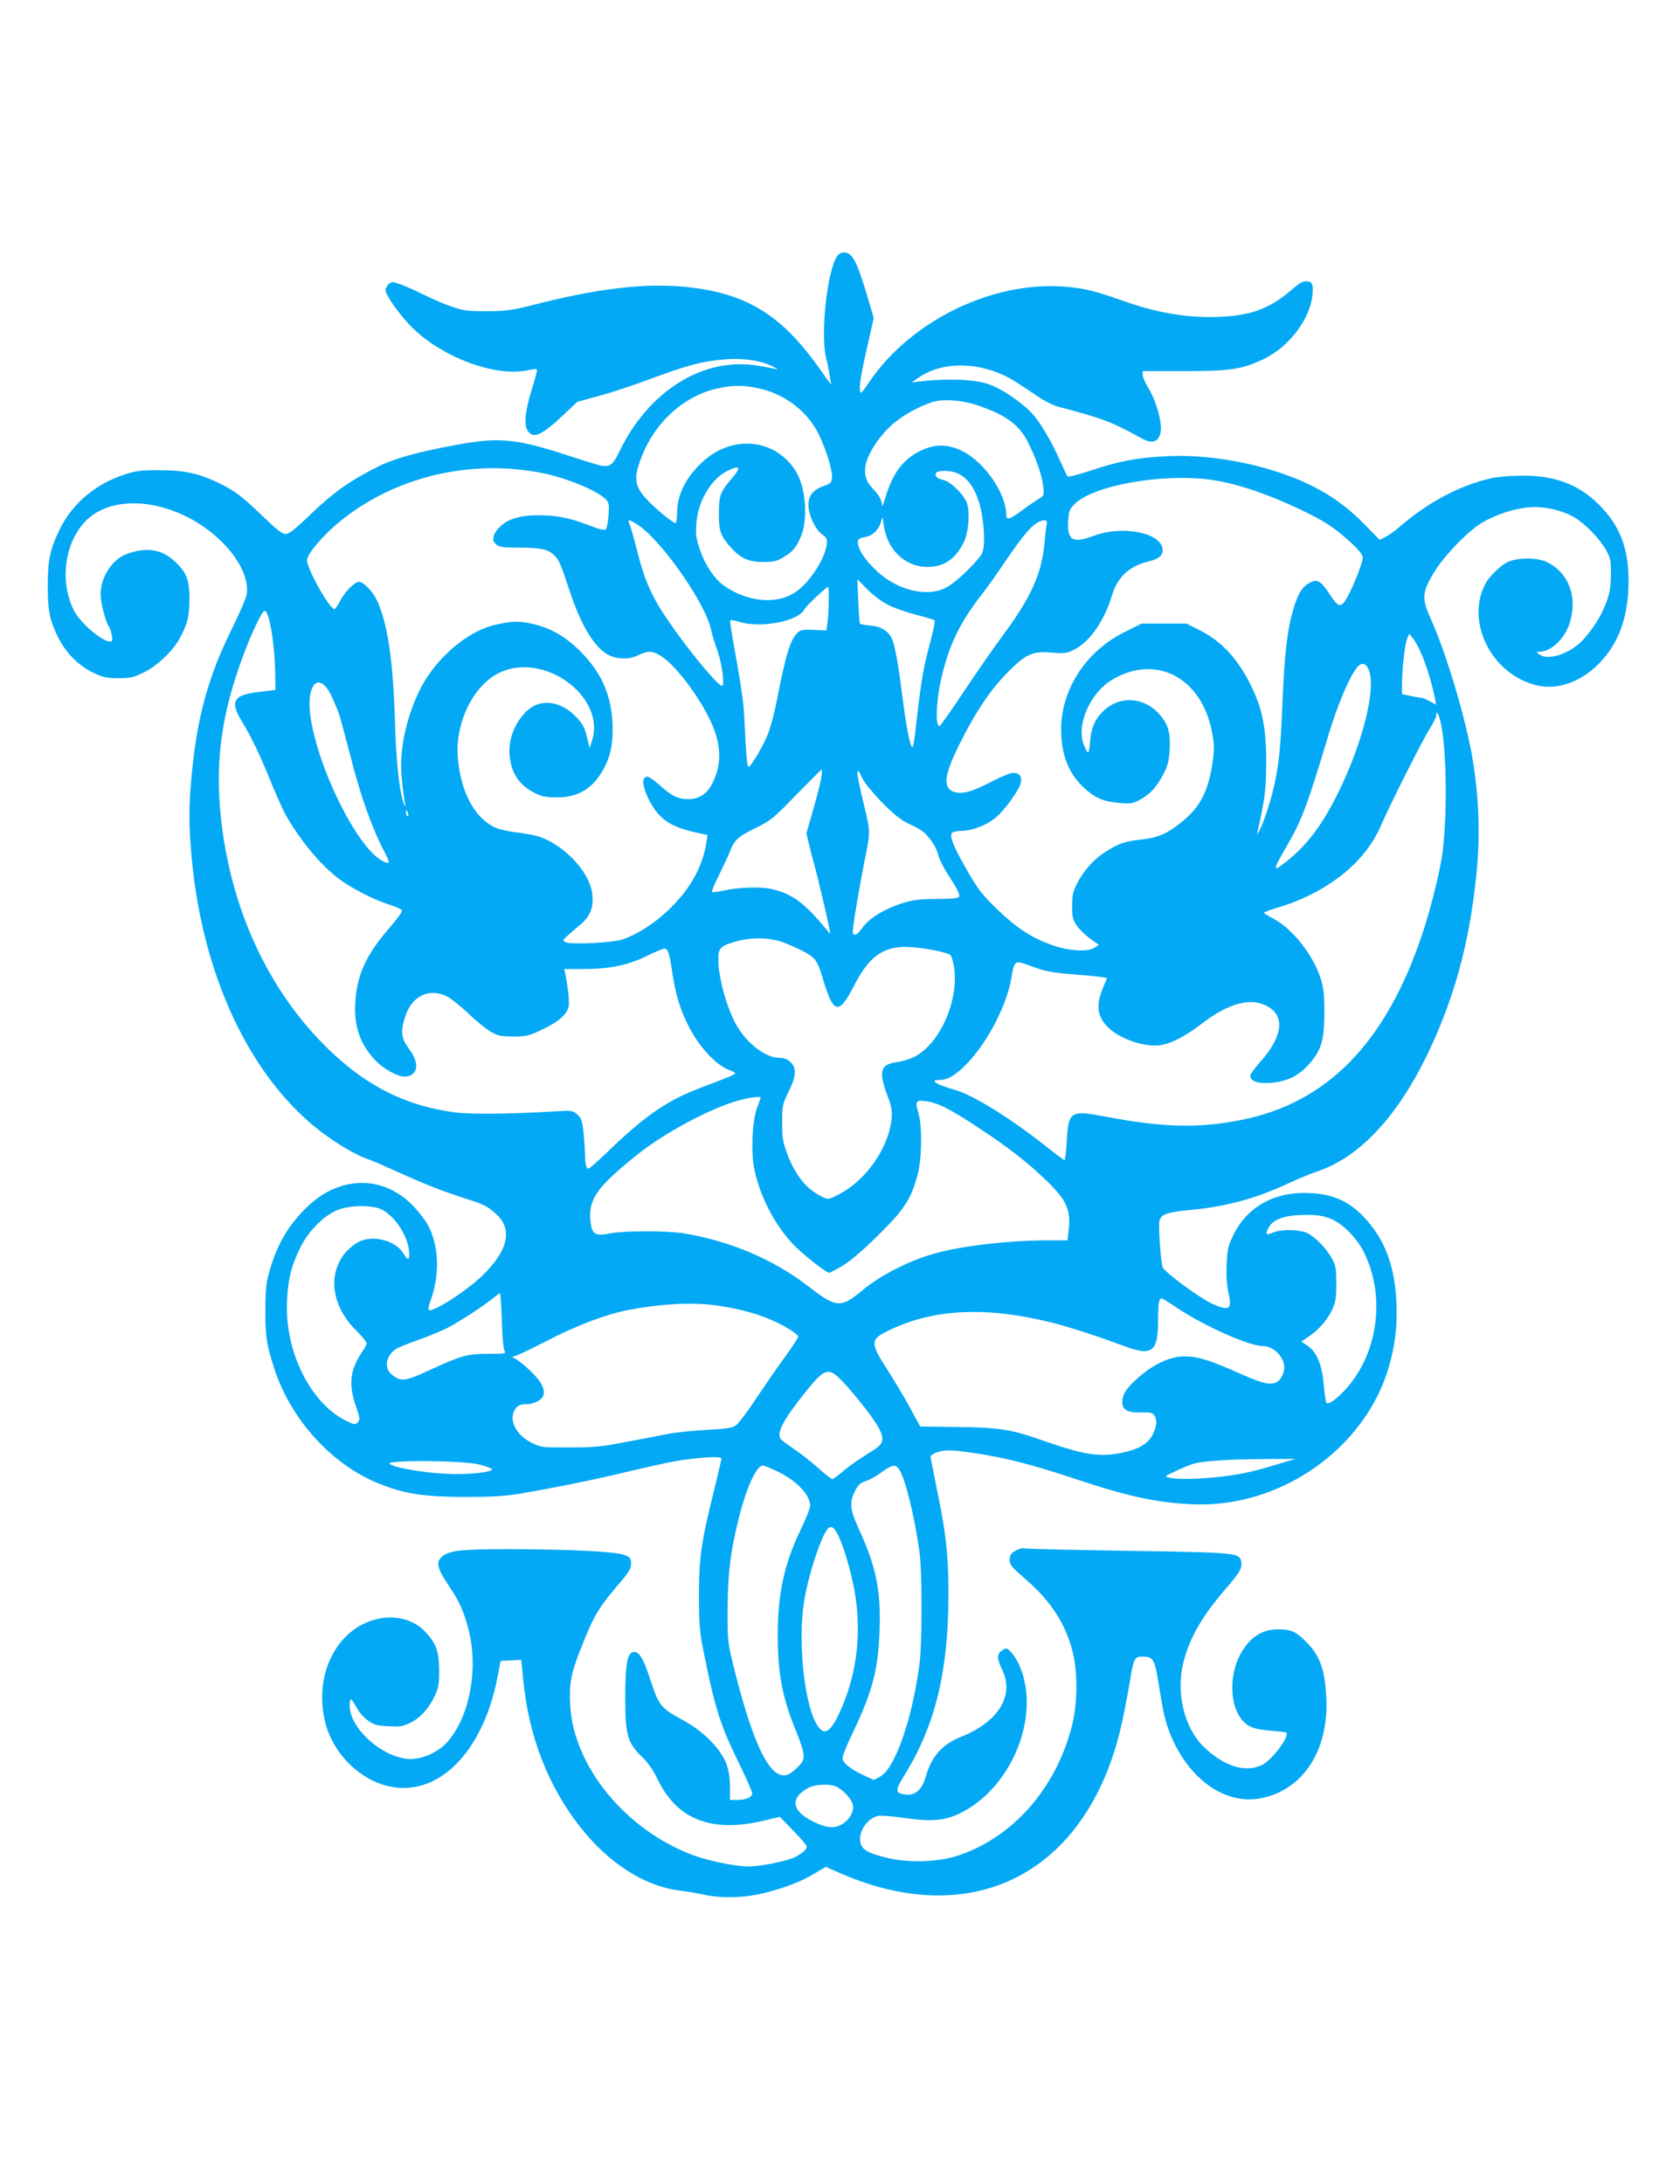 <?xml version="1.0" standalone="no"?>
<!DOCTYPE svg PUBLIC "-//W3C//DTD SVG 20010904//EN"
 "http://www.w3.org/TR/2001/REC-SVG-20010904/DTD/svg10.dtd">
<svg version="1.0" xmlns="http://www.w3.org/2000/svg"
 width="985pt" height="1280pt" viewBox="0 0 985 1280"
 preserveAspectRatio="xMidYMid meet">
<g transform="translate(0,1280) scale(0.1,-0.1)"
fill="#03a9f4" stroke="none">
<path d="M4907 11297 c-58 -89 -98 -463 -63 -597 8 -30 17 -77 21 -105 l8 -50
-83 115 c-220 305 -430 428 -788 460 -229 21 -510 -13 -874 -107 -128 -32
-157 -36 -273 -37 -117 0 -138 3 -210 28 -44 15 -118 47 -165 71 -47 23 -107
50 -134 59 -45 16 -50 16 -67 0 -11 -10 -19 -25 -19 -34 0 -27 73 -132 143
-206 175 -184 502 -308 696 -263 24 5 46 7 49 4 3 -3 -9 -51 -27 -108 -41
-127 -51 -216 -27 -252 33 -50 84 -26 216 99 l75 71 125 34 c69 18 202 62 295
97 213 79 295 102 416 115 118 13 231 0 303 -36 28 -14 42 -23 32 -20 -10 3
-60 13 -110 21 -318 56 -644 -146 -815 -504 -35 -73 -54 -88 -98 -83 -13 1
-98 27 -190 57 -312 103 -414 113 -659 68 -228 -41 -371 -81 -464 -127 -167
-84 -258 -148 -391 -274 -97 -94 -134 -123 -154 -123 -20 0 -52 25 -128 98
-127 122 -163 150 -254 196 -119 59 -209 80 -353 80 -104 1 -138 -3 -200 -22
-174 -54 -314 -170 -389 -323 -58 -119 -71 -180 -71 -334 0 -146 11 -199 61
-301 45 -91 120 -166 206 -207 59 -28 79 -32 148 -32 71 0 88 4 149 34 74 36
161 117 203 188 49 84 64 139 64 239 0 116 -17 160 -88 225 -76 71 -169 84
-285 40 -81 -31 -148 -136 -148 -233 0 -52 30 -167 50 -193 5 -5 11 -27 15
-47 6 -32 4 -38 -10 -38 -47 0 -172 107 -210 179 -103 201 -41 476 131 577
205 120 546 32 756 -194 91 -99 136 -201 125 -283 -3 -22 -42 -113 -86 -202
-138 -277 -204 -515 -236 -847 -19 -194 -19 -303 -1 -500 69 -743 383 -1364
841 -1662 75 -49 154 -91 195 -103 14 -4 97 -40 185 -80 156 -70 257 -110 400
-155 90 -29 118 -43 164 -86 99 -89 71 -213 -81 -361 -98 -94 -295 -220 -314
-200 -4 4 0 26 9 49 56 154 52 317 -10 440 -13 27 -52 79 -88 117 -174 184
-429 183 -622 -1 -108 -104 -174 -213 -219 -365 -23 -77 -27 -106 -28 -238 -1
-156 6 -202 50 -340 97 -306 344 -577 629 -686 144 -56 254 -72 485 -73 151 0
234 4 315 17 193 32 457 85 653 133 59 14 159 37 222 50 131 28 320 43 320 26
0 -5 -18 -82 -39 -169 -82 -331 -93 -411 -93 -643 0 -146 5 -207 21 -290 73
-367 102 -459 223 -704 37 -76 68 -147 68 -157 0 -24 -36 -39 -91 -39 l-39 0
0 73 c0 100 -20 161 -77 232 -57 70 -122 122 -217 173 -104 55 -125 81 -165
203 -52 160 -76 198 -116 183 -27 -11 -38 -76 -39 -239 -2 -239 12 -291 97
-371 36 -35 65 -76 94 -135 114 -236 318 -314 627 -239 l88 21 79 -81 c43 -44
79 -86 79 -93 0 -17 -25 -40 -69 -62 -46 -23 -203 -55 -274 -55 -73 0 -238 34
-325 67 -395 148 -699 520 -719 878 -7 126 5 188 63 334 81 203 100 234 242
400 41 49 52 69 52 96 0 31 -4 37 -37 50 -49 21 -316 34 -675 35 -279 0 -349
-7 -393 -41 -42 -34 -34 -69 40 -179 57 -85 83 -142 110 -243 62 -230 11 -513
-119 -664 -52 -60 -143 -103 -218 -103 -156 0 -358 176 -358 313 0 20 3 37 8
37 4 0 18 -21 32 -47 14 -28 43 -60 68 -78 38 -26 54 -30 121 -33 68 -4 84 -1
128 21 61 31 107 83 142 157 22 47 26 69 26 150 -1 115 -19 162 -89 233 -114
113 -322 99 -455 -32 -123 -120 -170 -310 -126 -500 42 -177 189 -332 359
-377 297 -79 570 190 655 646 l16 85 60 3 61 3 13 -128 c33 -324 145 -611 330
-848 168 -215 380 -351 586 -376 44 -6 109 -16 145 -25 102 -22 241 -18 353
11 128 33 215 67 293 114 l66 39 88 -39 c798 -346 1468 21 1653 906 14 66 32
163 41 215 21 135 28 150 70 150 69 0 75 -10 101 -170 26 -164 38 -213 66
-283 106 -263 319 -416 527 -378 252 47 405 281 388 596 -9 165 -39 245 -123
327 -57 56 -86 68 -161 68 -95 0 -167 -49 -221 -149 -79 -150 -53 -358 52
-417 27 -15 65 -23 124 -28 47 -3 89 -9 94 -11 25 -16 -80 -159 -140 -189 -98
-50 -229 -8 -348 110 -112 113 -159 316 -114 493 39 148 110 271 259 442 75
87 88 113 78 152 -11 45 -43 48 -659 57 -318 5 -590 11 -605 14 -18 4 -38 -1
-59 -14 -27 -16 -33 -26 -33 -53 0 -29 11 -42 95 -115 149 -129 233 -261 275
-427 29 -118 28 -299 -4 -426 -93 -372 -351 -665 -681 -769 -108 -34 -277 -39
-397 -11 -113 26 -154 48 -163 90 -14 63 37 141 101 157 14 4 82 -1 151 -11
171 -24 246 -17 340 31 309 157 474 595 331 881 -12 24 -32 52 -44 64 -22 21
-25 21 -49 5 -31 -21 -31 -47 0 -111 75 -151 -20 -307 -238 -394 -112 -45
-175 -115 -208 -231 -25 -88 -68 -121 -139 -105 -41 9 -39 27 16 115 178 289
255 607 255 1055 0 230 -14 357 -67 611 -20 99 -37 186 -38 194 -1 18 56 39
109 39 22 0 83 -6 135 -14 191 -28 345 -67 613 -156 301 -100 463 -135 672
-146 518 -26 1020 324 1159 809 37 128 50 244 43 383 -10 190 -58 331 -154
450 -99 122 -198 174 -348 182 -206 12 -369 -76 -452 -243 -33 -68 -37 -84
-41 -177 -3 -70 1 -122 11 -167 23 -97 4 -108 -103 -58 -74 35 -277 186 -284
211 -12 50 -25 244 -18 272 11 39 45 50 189 64 204 19 379 67 569 156 54 25
131 57 170 70 260 88 493 348 677 758 143 320 220 626 257 1021 18 201 10 416
-25 631 -39 237 -153 620 -246 827 -54 119 -52 155 17 270 58 98 203 248 286
296 80 47 191 83 278 89 86 6 191 -18 263 -61 59 -34 149 -127 183 -189 26
-47 29 -61 29 -142 -1 -90 -9 -129 -48 -215 -30 -67 -101 -164 -146 -199 -81
-65 -182 -90 -227 -56 -18 14 -18 14 4 15 69 1 149 80 177 173 44 148 -6 285
-128 349 -59 32 -184 32 -243 1 -41 -22 -103 -83 -124 -123 -123 -230 43 -546
315 -600 118 -23 254 29 357 138 106 111 160 255 166 446 6 211 -45 351 -176
481 -115 114 -256 168 -442 167 -68 0 -144 -6 -186 -15 -186 -42 -373 -141
-544 -290 -25 -22 -60 -46 -78 -55 l-33 -16 -90 92 c-144 146 -293 235 -512
307 -210 68 -445 101 -647 91 -169 -8 -280 -29 -439 -82 -74 -25 -137 -41
-141 -37 -4 4 -24 46 -45 93 -53 120 -123 237 -171 284 -72 73 -184 145 -259
168 -77 24 -226 30 -365 15 l-75 -8 40 27 c154 107 397 93 586 -34 31 -20 85
-56 120 -80 35 -23 86 -49 114 -56 263 -69 312 -88 482 -182 66 -37 103 -28
117 28 13 51 -23 184 -69 260 -19 31 -35 67 -35 80 l0 23 243 0 c274 0 338 10
465 70 148 70 272 232 287 375 6 57 0 77 -25 80 -30 5 -41 -1 -105 -55 -123
-105 -231 -144 -414 -152 -181 -8 -361 21 -564 93 -162 57 -220 72 -324 82
-430 43 -921 -193 -1168 -559 -44 -65 -50 -71 -53 -49 -4 35 8 107 48 281 l33
145 -37 125 c-61 206 -89 259 -136 259 -18 0 -33 -8 -43 -23z m-464 -772 c159
-33 294 -137 360 -276 44 -92 79 -210 75 -251 -3 -27 -9 -33 -45 -45 -64 -22
-93 -56 -93 -112 0 -59 38 -142 80 -173 28 -20 31 -27 27 -61 -12 -86 -100
-221 -182 -277 -112 -77 -290 -59 -428 43 -51 39 -105 120 -132 202 -24 69
-27 91 -22 159 9 128 87 260 182 306 73 36 83 23 30 -39 -73 -86 -80 -103 -80
-211 0 -106 9 -131 72 -201 56 -62 105 -84 189 -83 58 0 78 4 116 27 57 33 81
63 108 133 38 103 22 284 -34 372 -122 194 -376 217 -552 50 -94 -88 -144
-190 -144 -294 0 -29 -4 -55 -9 -59 -11 -6 -129 92 -179 149 -62 71 -67 119
-21 236 79 207 252 362 449 404 85 19 150 19 233 1z m1287 -100 c174 -60 249
-116 303 -229 47 -96 78 -189 84 -251 5 -47 3 -51 -23 -67 -16 -9 -60 -39 -98
-67 -74 -55 -96 -62 -96 -31 0 126 -125 309 -256 375 -75 38 -143 43 -216 16
-118 -45 -190 -131 -234 -279 -13 -43 -23 -67 -23 -54 -1 32 -17 60 -58 103
-64 67 -54 154 32 274 25 36 70 85 101 109 65 54 181 113 244 125 62 13 162 2
240 -24z m-2555 -397 c148 -29 333 -106 380 -158 15 -16 17 -32 13 -91 -3 -39
-10 -75 -16 -81 -8 -8 -37 -1 -104 25 -113 43 -186 57 -293 57 -102 0 -174
-21 -219 -63 -47 -45 -57 -84 -26 -109 18 -15 41 -18 134 -18 124 0 168 -9
203 -42 30 -28 39 -49 94 -215 68 -204 146 -331 229 -373 51 -26 124 -26 173
0 20 11 50 20 65 20 66 0 168 -98 279 -266 136 -209 163 -355 92 -501 -31 -65
-80 -97 -143 -97 -62 0 -99 19 -172 85 -31 28 -63 49 -72 47 -31 -6 -26 -56
12 -134 57 -114 128 -163 284 -195 l60 -13 -5 -35 c-21 -152 -102 -294 -238
-418 -74 -69 -175 -132 -250 -158 -60 -21 -311 -34 -340 -17 -17 9 -16 12 13
38 17 16 47 42 67 58 70 56 91 116 74 206 -23 118 -161 263 -299 313 -25 10
-84 21 -133 27 -48 5 -107 18 -132 29 -121 53 -205 210 -221 413 -16 202 91
420 242 494 263 129 631 -142 544 -400 l-13 -40 -17 68 c-13 54 -25 76 -61
113 -101 104 -225 112 -307 19 -69 -79 -98 -177 -80 -275 15 -86 61 -147 143
-189 40 -20 65 -25 125 -26 117 -1 200 42 261 137 51 79 71 152 71 262 0 198
-68 349 -223 489 -77 69 -159 111 -258 132 -74 15 -107 14 -206 -8 -134 -29
-290 -146 -392 -294 -75 -107 -137 -281 -155 -431 -11 -99 -8 -166 17 -328 3
-19 -1 -14 -11 15 -23 70 -42 247 -48 460 -11 377 -45 600 -111 731 -25 48
-76 99 -100 99 -25 0 -85 -61 -111 -112 -13 -26 -28 -48 -33 -48 -29 0 -161
235 -161 287 0 35 95 147 192 226 321 262 764 368 1183 285z m2438 -2 c74 -30
128 -126 147 -261 16 -118 13 -193 -11 -223 -53 -70 -157 -165 -206 -188 -117
-58 -294 -10 -416 112 -61 60 -97 118 -97 154 0 21 4 24 53 35 36 7 74 47 83
88 8 31 8 30 15 -18 19 -145 123 -246 253 -248 97 -2 167 45 216 143 27 53 38
165 21 226 -13 48 -93 129 -138 140 -37 9 -53 22 -46 40 7 18 82 19 126 0z
m1478 -37 c158 -20 361 -90 579 -198 113 -56 171 -97 263 -183 36 -34 57 -62
57 -76 0 -28 -51 -160 -88 -227 -38 -70 -53 -69 -104 9 -53 81 -74 94 -116 72
-46 -24 -70 -61 -97 -150 -37 -123 -53 -256 -65 -537 -11 -266 -19 -362 -46
-488 -17 -87 -67 -240 -90 -279 l-15 -27 5 25 c43 189 49 242 50 400 0 208
-23 322 -96 465 -75 149 -172 251 -296 312 l-76 38 -131 0 -132 0 -98 -49
c-242 -120 -390 -363 -372 -614 9 -139 58 -239 155 -319 58 -47 98 -62 193
-70 60 -5 72 -3 117 22 57 31 97 76 137 155 22 43 29 73 33 136 5 95 -7 142
-52 198 -86 106 -227 123 -325 39 -56 -48 -83 -103 -89 -185 -3 -38 -8 -68
-13 -68 -4 0 -15 20 -25 45 -44 116 36 301 164 379 257 156 527 16 588 -304
14 -73 15 -98 4 -174 -23 -166 -71 -263 -173 -347 -86 -72 -145 -99 -241 -109
-99 -11 -133 -22 -213 -72 -71 -45 -127 -108 -169 -188 -23 -46 -28 -68 -28
-130 0 -65 3 -80 27 -115 15 -22 50 -56 78 -76 l51 -37 -23 -16 c-39 -27 -149
-21 -246 13 -122 42 -212 101 -326 211 -90 87 -111 114 -179 232 -81 142 -103
199 -85 217 6 6 30 11 54 11 61 0 147 33 199 76 53 43 140 163 149 205 8 37
-8 59 -45 59 -15 0 -74 -24 -131 -54 -116 -60 -174 -74 -220 -56 -63 26 -52
102 41 287 93 185 176 308 276 410 107 109 146 127 259 118 74 -6 89 -5 129
15 93 45 180 168 225 318 33 110 101 174 218 202 63 16 87 39 78 79 -20 92
-240 131 -400 71 -126 -47 -159 -28 -152 87 3 55 7 67 36 97 106 109 506 182
792 145z m-3347 -268 c142 -98 394 -461 425 -612 5 -24 21 -78 36 -119 28 -76
46 -210 28 -210 -21 0 -163 167 -279 330 -129 181 -171 270 -223 479 -17 67
-36 131 -41 142 -15 28 3 24 54 -10z m2392 2 c-3 -16 -8 -59 -11 -98 -17 -189
-78 -325 -253 -560 -41 -55 -137 -193 -213 -307 -76 -114 -143 -209 -148 -212
-27 -17 -24 132 5 264 46 206 107 333 241 507 27 33 84 114 128 179 133 197
186 252 238 254 15 0 18 -5 13 -27z m-926 -470 c36 -18 110 -43 164 -57 54
-14 101 -28 104 -31 7 -6 -4 -55 -41 -195 -25 -94 -43 -214 -68 -437 -6 -62
-15 -113 -20 -113 -12 0 -37 124 -59 305 -22 173 -41 281 -58 325 -19 48 -62
77 -126 83 -32 3 -61 8 -64 11 -3 3 -7 63 -10 133 l-5 128 59 -60 c37 -37 84
-72 124 -92z m-351 19 c-1 -49 -4 -106 -8 -128 l-6 -39 -73 3 c-60 3 -77 1
-94 -15 -44 -40 -70 -124 -123 -398 -13 -67 -36 -155 -52 -196 -27 -68 -93
-181 -113 -194 -9 -6 -16 71 -25 268 -5 114 -16 188 -72 500 -8 48 -14 90 -11
92 2 2 26 -2 53 -10 127 -39 347 4 381 73 9 19 129 132 139 132 3 0 5 -40 4
-88z m-3290 -75 c21 -55 42 -209 44 -320 l2 -121 -98 -12 c-148 -17 -170 -54
-101 -169 57 -93 110 -203 170 -353 31 -75 69 -161 84 -189 81 -147 204 -298
313 -381 71 -55 206 -125 296 -153 40 -13 76 -29 78 -36 3 -6 -30 -51 -72
-100 -137 -156 -193 -278 -202 -439 -8 -138 27 -242 114 -335 48 -52 131 -99
173 -99 80 0 94 74 30 160 -49 66 -53 101 -24 193 39 120 142 169 246 116 23
-12 78 -56 123 -98 44 -43 103 -91 130 -107 45 -26 59 -29 135 -29 79 0 91 3
170 41 97 46 144 88 154 135 5 28 -3 109 -20 192 l-6 27 104 0 c159 0 265 21
376 75 51 25 100 45 108 45 19 0 29 -28 44 -130 21 -140 45 -221 98 -326 60
-119 161 -228 238 -256 18 -6 34 -15 34 -19 0 -7 -33 -21 -200 -84 -191 -72
-319 -159 -515 -345 -74 -72 -139 -130 -144 -130 -14 0 -21 28 -21 88 -1 31
-5 91 -10 132 -7 63 -12 78 -36 98 -26 23 -32 24 -128 18 -262 -16 -501 -18
-589 -6 -287 38 -515 152 -740 369 -356 344 -581 835 -634 1380 -31 319 8 593
132 926 46 126 112 265 126 265 5 0 13 -10 18 -23z m6769 -239 c29 -69 62
-181 76 -255 l5 -33 -37 20 c-20 11 -42 20 -49 20 -7 0 -35 5 -63 11 l-50 11
0 61 c0 87 16 226 30 262 l12 30 22 -26 c13 -15 37 -60 54 -101z m-310 -93
c37 -109 -36 -405 -167 -680 -95 -200 -185 -325 -302 -421 -103 -84 -104 -78
-10 85 85 147 116 231 241 646 49 164 115 322 161 386 30 42 60 36 77 -16z
m-6116 -93 c21 -25 38 -61 74 -152 7 -19 38 -133 69 -253 55 -221 125 -418
196 -554 39 -75 38 -83 -9 -59 -146 76 -379 542 -422 848 -22 154 27 247 92
170z m6536 -212 c33 -156 38 -502 12 -740 -12 -107 -67 -331 -120 -492 -213
-638 -556 -991 -1060 -1092 -248 -50 -463 -45 -798 19 -205 39 -217 32 -227
-136 -4 -65 -10 -119 -14 -119 -3 0 -58 41 -121 91 -204 160 -412 288 -515
319 -119 34 -159 60 -95 60 49 0 103 34 172 109 119 131 224 340 249 494 13
87 22 96 72 79 18 -6 59 -20 92 -32 40 -14 105 -24 195 -31 116 -8 200 -18
200 -23 0 0 -11 -28 -25 -61 -40 -97 -32 -161 28 -223 64 -67 208 -119 303
-109 65 7 148 49 249 126 162 125 295 158 393 99 97 -59 80 -177 -48 -321 -33
-37 -60 -74 -60 -82 0 -32 47 -48 120 -42 95 8 160 39 219 103 77 85 95 141
96 304 0 112 -4 147 -22 205 -44 138 -165 292 -278 351 -30 16 -55 31 -55 34
0 3 35 16 78 29 293 88 515 264 608 481 48 112 242 498 284 564 22 35 40 71
40 80 0 38 17 12 28 -44z m-3633 -317 c-3 -27 -25 -111 -47 -188 l-40 -139 17
-71 c9 -38 23 -92 31 -120 17 -60 80 -328 87 -370 l5 -30 -25 30 c-128 155
-201 208 -323 235 -64 14 -198 9 -282 -11 -32 -7 -60 -10 -63 -7 -4 3 16 50
43 104 27 55 55 115 62 134 25 66 48 87 147 135 93 46 106 56 242 197 80 81
147 148 149 148 2 0 1 -21 -3 -47z m241 -5 c11 -24 61 -85 114 -140 74 -75
110 -103 160 -127 36 -16 74 -38 85 -48 40 -35 77 -93 86 -134 5 -23 30 -72
54 -110 60 -93 75 -123 67 -136 -5 -8 -49 -12 -127 -12 -88 0 -137 -5 -185
-19 -117 -34 -214 -92 -256 -153 -29 -42 -54 -51 -54 -19 0 33 37 252 70 420
34 167 34 163 -5 325 -47 192 -50 244 -9 153z m-2663 -208 c3 -11 1 -18 -4
-14 -5 3 -9 12 -9 20 0 20 7 17 13 -6z m2203 -755 c37 -14 93 -39 125 -57 60
-33 72 -51 100 -143 66 -223 95 -230 189 -48 84 163 164 223 300 223 79 0 244
-30 262 -48 6 -6 14 -30 19 -54 38 -198 -75 -464 -231 -543 -25 -12 -69 -26
-99 -30 -74 -10 -95 -33 -88 -94 4 -25 18 -73 31 -106 30 -70 32 -118 11 -200
-40 -152 -159 -304 -294 -374 -63 -33 -64 -33 -98 -17 -93 44 -158 124 -206
249 -27 73 -31 94 -31 187 0 101 2 108 37 180 46 92 49 140 11 175 -19 18 -38
25 -66 25 -88 0 -209 101 -267 223 -44 92 -82 231 -88 322 -6 96 2 108 99 136
95 27 203 25 284 -6z m-136 -908 c0 -1 -10 -30 -22 -62 -28 -80 -36 -261 -15
-360 33 -156 114 -314 221 -432 48 -53 199 -173 217 -173 6 0 41 18 79 41 44
26 118 89 207 177 154 151 193 211 232 352 26 93 29 288 6 365 -21 69 -15 79
40 71 73 -9 140 -43 306 -152 179 -117 299 -211 412 -321 112 -109 137 -169
122 -288 l-6 -55 -105 0 c-246 0 -524 -33 -687 -81 -144 -42 -307 -126 -407
-209 -131 -109 -154 -108 -320 20 -204 158 -459 266 -730 311 -98 16 -347 16
-431 0 -86 -17 -105 -7 -115 54 -20 139 27 211 271 406 159 128 424 270 592
318 59 17 133 27 133 18z m-2221 -657 c76 -38 150 -151 159 -241 5 -56 -5 -62
-30 -20 -44 79 -180 116 -265 72 -23 -11 -57 -39 -77 -62 -107 -126 -82 -315
61 -456 35 -35 63 -69 63 -76 0 -7 -12 -29 -26 -50 -72 -106 -82 -190 -37
-320 24 -71 25 -79 10 -94 -14 -15 -20 -14 -69 10 -210 104 -361 411 -345 707
7 128 25 200 77 306 49 100 140 191 222 223 74 28 204 29 257 1z m5557 -51
c73 -28 157 -111 201 -199 127 -255 84 -589 -103 -798 -56 -63 -108 -99 -118
-83 -3 4 -10 53 -15 108 -11 118 -41 189 -96 226 l-35 24 39 26 c61 41 111 97
140 157 22 48 26 68 26 155 0 86 -3 106 -24 145 -29 57 -95 126 -143 151 -45
23 -152 26 -203 5 -41 -18 -48 -12 -29 25 27 53 94 77 216 78 66 1 101 -4 144
-20z m-4854 -596 c2 -87 9 -167 15 -178 11 -19 8 -20 -96 -20 -124 -1 -156
-10 -345 -97 -140 -65 -165 -68 -219 -25 -47 37 -35 112 26 151 12 8 69 31
126 51 58 20 134 52 171 70 68 34 221 134 275 179 17 14 33 25 36 26 4 0 8
-71 11 -157z m3964 68 c162 -107 420 -221 500 -221 61 0 124 -64 124 -125 0
-39 -27 -84 -56 -91 -42 -11 -82 1 -227 65 -152 68 -228 91 -298 91 -93 0
-193 -48 -292 -140 -56 -51 -77 -87 -77 -129 0 -45 33 -62 110 -60 51 2 66 -1
77 -16 19 -27 16 -62 -8 -112 -28 -57 -84 -89 -190 -110 -131 -25 -220 -9
-479 82 -163 57 -238 68 -475 71 l-220 3 -56 103 c-30 57 -90 157 -132 223
-110 171 -109 185 21 245 259 121 570 132 950 35 98 -25 258 -77 411 -134 165
-62 201 -36 201 146 0 101 5 133 20 133 4 0 48 -26 96 -59z m-2719 19 c175
-23 312 -66 426 -132 37 -21 67 -45 67 -52 0 -7 -34 -60 -76 -117 -42 -57
-118 -168 -170 -245 -51 -78 -106 -150 -121 -160 -22 -14 -59 -19 -173 -25
-80 -5 -181 -15 -225 -24 -44 -8 -102 -20 -130 -25 -27 -5 -102 -19 -165 -31
-90 -18 -152 -23 -280 -23 -161 -1 -166 0 -222 27 -88 43 -134 127 -103 188
16 30 33 39 76 39 37 0 84 24 93 46 15 38 -6 81 -67 142 -34 33 -75 67 -92 76
-21 10 -25 15 -12 16 10 0 95 40 190 89 174 91 349 157 477 182 193 37 370 47
507 29z m748 -442 c81 -85 194 -229 221 -284 29 -60 23 -86 -29 -120 -18 -11
-57 -36 -87 -56 -31 -19 -77 -54 -104 -77 -26 -22 -51 -41 -56 -41 -5 0 -42
29 -82 65 -40 36 -104 86 -143 112 -38 26 -73 52 -77 57 -26 37 11 109 136
266 121 152 142 159 221 78z m2580 -483 c-163 -50 -233 -66 -355 -80 -130 -15
-253 -18 -305 -6 -29 7 -28 8 39 39 38 18 85 37 105 43 56 16 209 26 411 27
l185 1 -80 -24z m-4700 -10 c33 -9 64 -20 68 -25 16 -14 -92 -30 -206 -30
-141 0 -350 31 -392 59 -40 25 434 22 530 -4z m1742 -39 c113 -54 193 -138
193 -201 0 -14 -24 -76 -54 -138 -97 -199 -136 -377 -136 -620 0 -216 25 -357
95 -532 73 -183 74 -195 13 -251 -43 -41 -70 -49 -107 -30 -80 42 -163 242
-258 621 -37 148 -37 153 -37 340 1 211 16 335 64 530 46 186 105 315 143 315
7 0 45 -15 84 -34z m716 10 c35 -54 88 -269 118 -481 16 -116 16 -542 0 -660
-45 -332 -144 -611 -232 -659 l-35 -19 -57 26 c-80 37 -127 74 -127 103 0 13
26 79 59 146 117 244 150 372 158 603 8 235 -20 372 -122 594 -52 113 -56 155
-22 221 17 36 30 48 61 58 21 7 60 27 85 46 73 53 92 56 114 22z m-362 -378
c34 -66 78 -214 99 -332 41 -228 18 -459 -66 -664 -72 -175 -114 -201 -164
-103 -68 134 -101 484 -66 701 25 156 96 375 138 428 19 22 37 13 59 -30z m-3
-1482 c35 -19 78 -64 90 -96 22 -59 -48 -140 -122 -140 -53 0 -155 49 -191 92
-41 48 -20 99 55 139 42 22 130 25 168 5z"/>
</g>
</svg>
